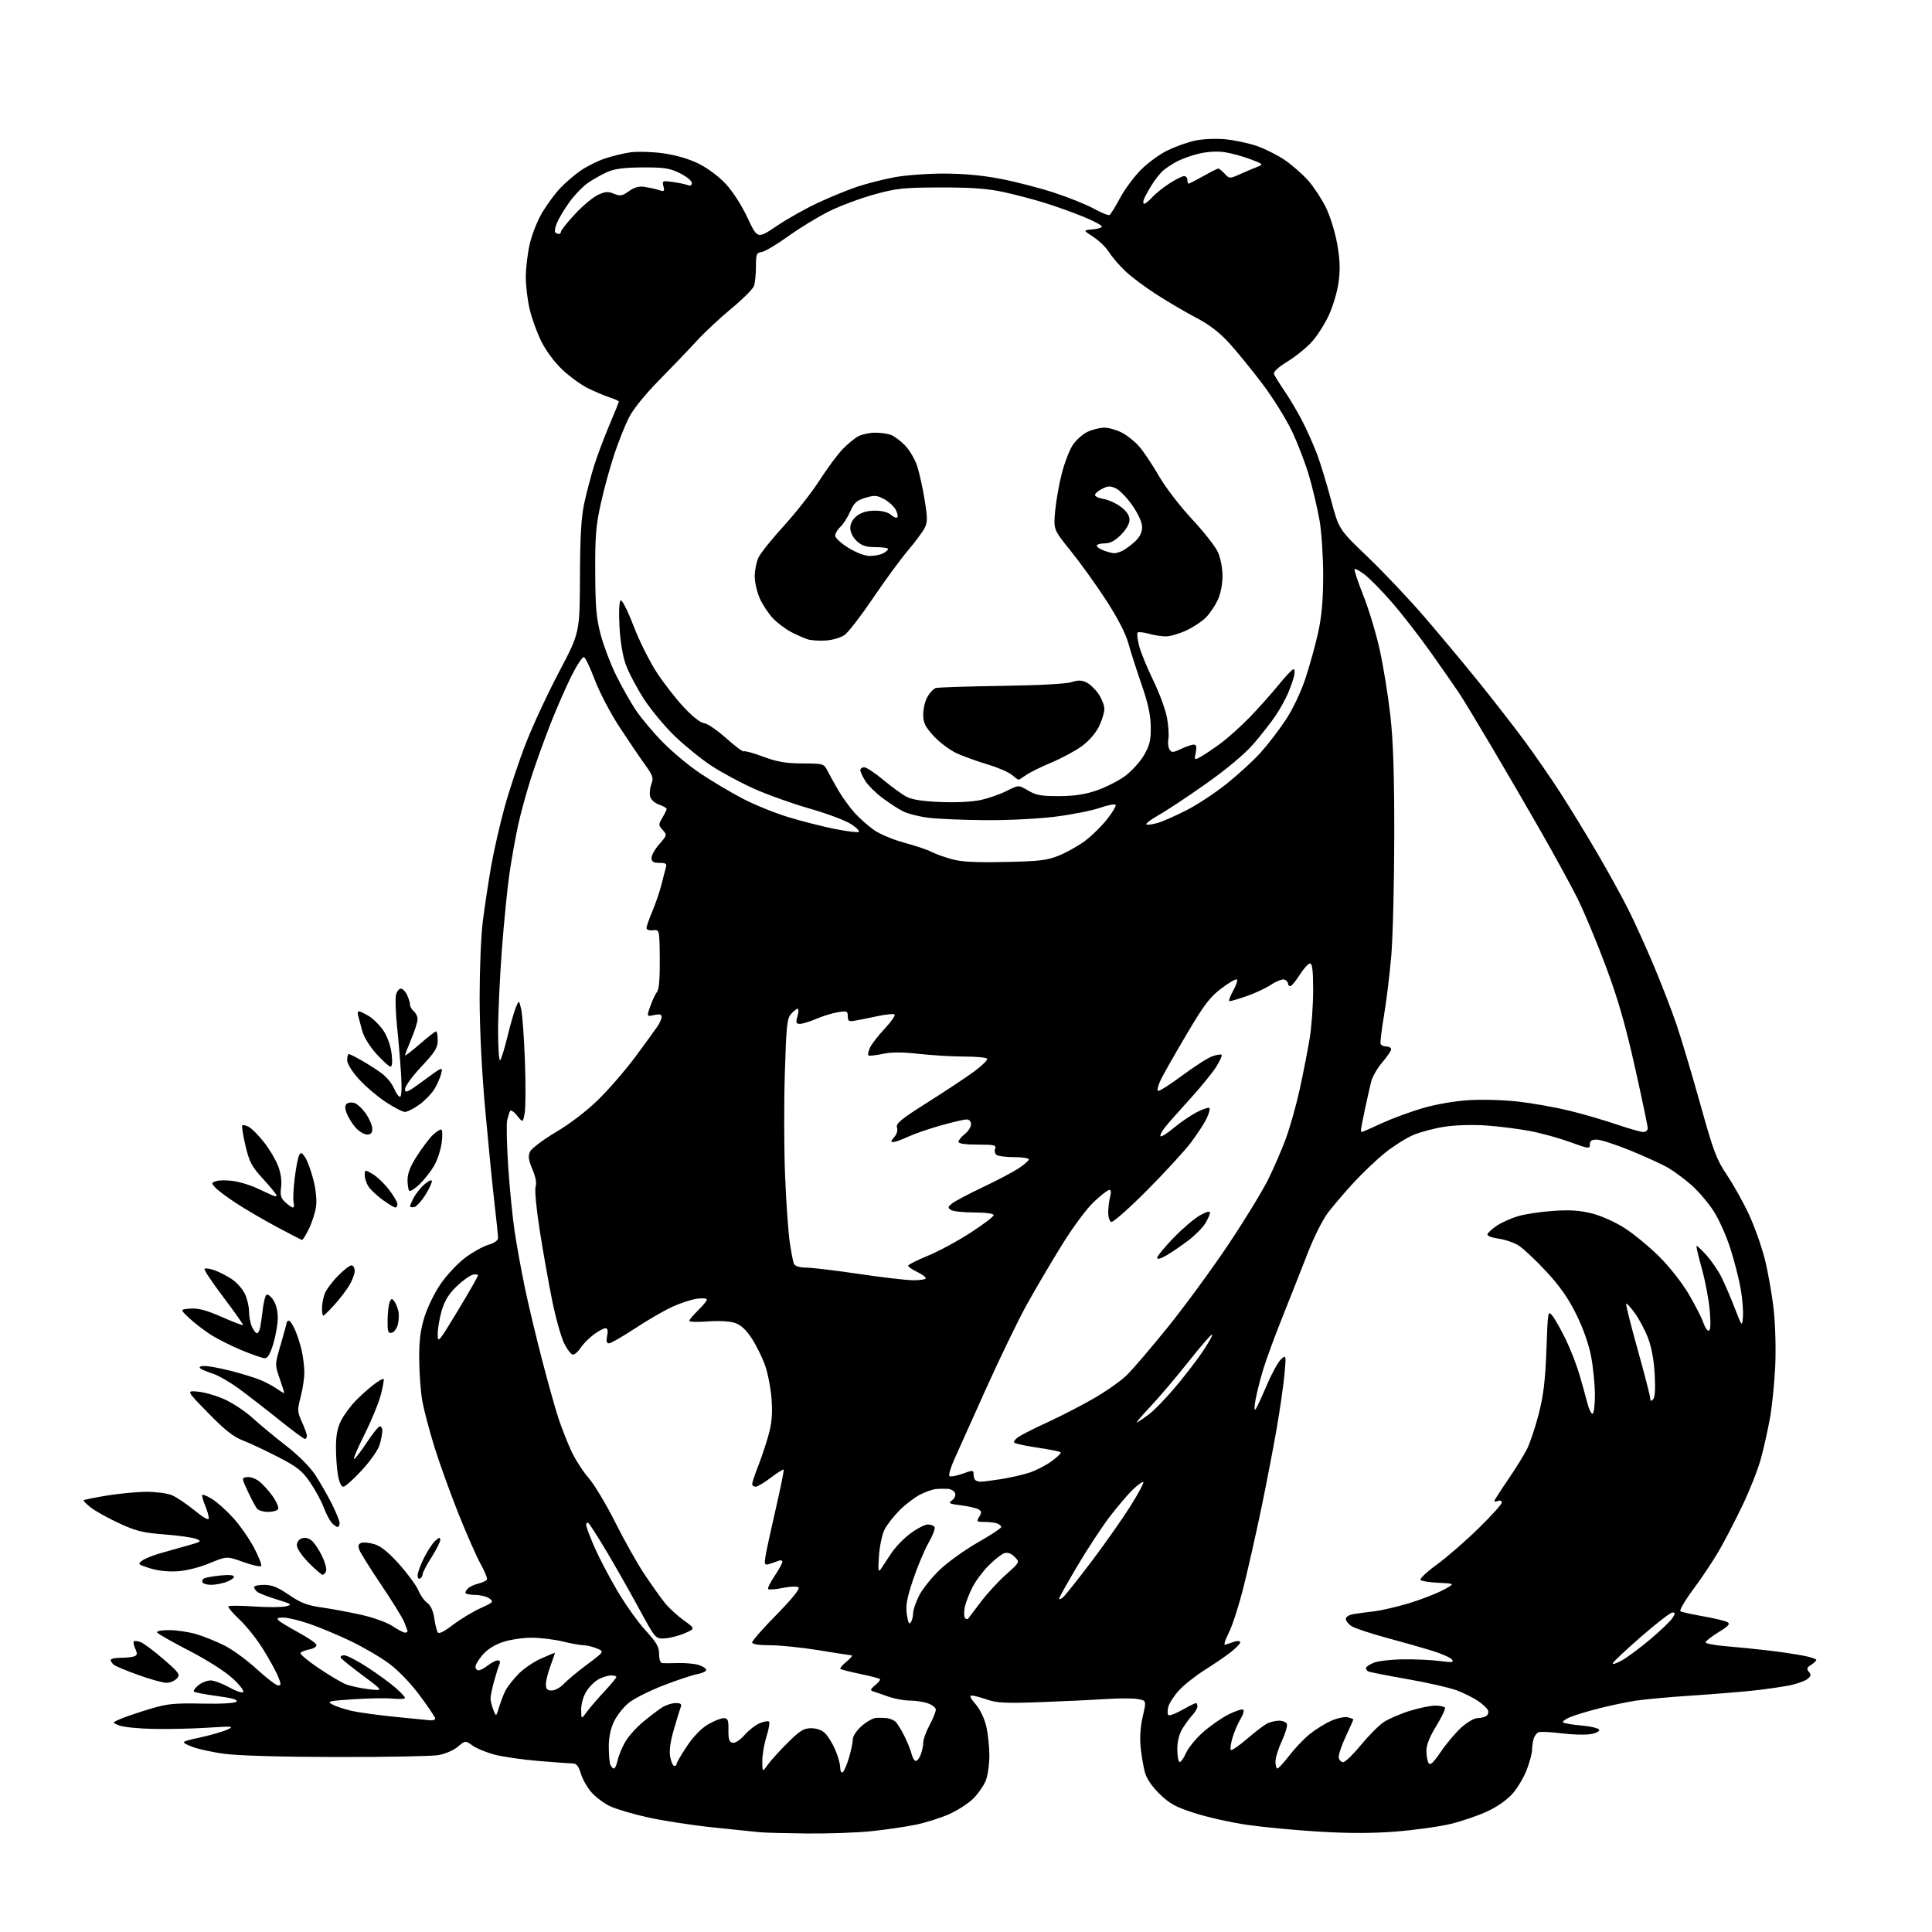 <?xml version="1.0" encoding="UTF-8" standalone="no"?>
<svg 
  version="1.1" 
  xmlns="http://www.w3.org/2000/svg" 
  xmlns:xlink="http://www.w3.org/1999/xlink" 
  xmlns:svg="http://www.w3.org/2000/svg"
  xmlns:rdf="http://www.w3.org/1999/02/22-rdf-syntax-ns#"
  xmlns:cc="http://creativecommons.org/ns#"
  xmlns:dc="http://purl.org/dc/elements/1.1/"
  viewBox="0 0 768 768"
  width="768"
  height="768"
>
<style>svg {background-color: white; }</style>"
<path stroke="none" fill="black" fill-rule="evenodd" d="M320.64,728.84C312.31,728.75 303.93,728.53 302.00,728.34C300.07,728.15 291.75,727.29 283.50,726.43C275.25,725.57 263.60,723.79 257.62,722.46C251.63,721.13 244.79,719.11 242.41,717.96C240.03,716.81 236.74,714.33 235.09,712.45C233.44,710.57 231.55,707.23 230.89,705.02C229.98,702.00 229.16,701.00 227.59,700.98C226.44,700.98 220.32,700.53 214.00,700.01C207.68,699.48 199.86,698.35 196.63,697.50C193.40,696.65 189.45,695.04 187.86,693.90C184.97,691.84 184.97,691.84 181.98,694.36C180.31,695.77 176.90,697.24 174.25,697.69C171.64,698.14 153.53,698.47 134.00,698.44C112.36,698.41 94.92,697.92 89.32,697.18C84.27,696.52 78.24,695.17 75.93,694.19C71.72,692.40 71.72,692.40 79.61,690.66C83.95,689.70 88.85,688.27 90.50,687.49C93.21,686.21 92.43,686.14 82.50,686.79C76.45,687.18 66.72,687.40 60.87,687.27C55.02,687.15 48.95,686.53 47.37,685.90C44.50,684.75 44.50,684.75 48.00,683.26C49.92,682.44 55.10,680.68 59.50,679.36C66.44,677.26 69.18,676.98 80.22,677.21C88.12,677.37 93.33,677.07 93.98,676.42C94.72,675.68 92.42,675.02 86.38,674.21C81.61,673.57 77.44,672.78 77.11,672.44C76.77,672.10 77.56,670.97 78.86,669.91C80.16,668.86 82.34,668.00 83.71,668.00C85.08,668.00 88.38,669.22 91.05,670.72C93.71,672.22 96.25,673.08 96.69,672.63C97.14,672.18 95.22,669.71 92.44,667.15C89.51,664.45 82.27,659.84 75.23,656.20C68.54,652.74 62.80,649.48 62.47,648.96C62.12,648.39 64.09,648.00 67.26,648.00C70.22,648.00 75.08,648.73 78.07,649.61C81.06,650.50 86.10,652.54 89.28,654.14C92.45,655.74 98.23,659.97 102.10,663.53C105.98,667.09 109.80,670.00 110.59,670.00C111.81,670.00 111.80,669.45 110.46,666.25C109.60,664.19 106.91,659.31 104.48,655.42C102.05,651.52 97.85,646.26 95.14,643.73C92.43,641.19 90.48,638.85 90.81,638.53C91.13,638.20 95.76,638.24 101.09,638.60C106.42,638.97 112.07,638.94 113.64,638.54C116.30,637.85 116.03,637.66 110.00,635.80C106.42,634.70 102.94,633.34 102.25,632.78C101.56,632.21 101.00,631.36 101.00,630.88C101.00,630.39 102.81,630.00 105.01,630.00C108.04,630.00 110.44,630.97 114.86,633.98C119.53,637.17 122.11,638.16 127.83,638.98C131.76,639.53 138.83,640.85 143.54,641.90C148.39,642.98 153.82,644.94 156.03,646.40C158.19,647.83 160.42,649.00 160.98,649.00C161.54,649.00 162.00,648.76 162.00,648.47C162.00,648.18 161.39,646.49 160.65,644.72C159.91,642.95 155.81,636.33 151.54,630.00C147.27,623.67 143.39,617.47 142.90,616.21C142.24,614.49 142.41,613.78 143.59,613.33C144.45,613.00 146.81,613.23 148.85,613.84C151.41,614.60 154.42,617.05 158.69,621.81C162.07,625.59 165.50,630.27 166.31,632.21C167.12,634.15 168.72,636.39 169.85,637.18C171.15,638.10 172.17,640.27 172.59,643.07C172.96,645.50 173.57,648.07 173.93,648.77C174.41,649.67 176.16,648.84 180.05,645.90C183.05,643.63 187.97,640.65 190.99,639.29C196.12,636.98 196.35,636.73 194.54,635.41C193.48,634.63 190.90,634.00 188.81,634.00C186.71,634.00 185.00,633.61 185.00,633.12C185.00,632.64 185.57,631.78 186.26,631.20C186.95,630.63 188.75,629.85 190.27,629.47C191.78,629.09 193.25,628.40 193.54,627.93C193.83,627.47 192.73,624.70 191.10,621.79C189.47,618.88 185.45,609.75 182.16,601.50C178.88,593.25 174.59,581.33 172.63,575.00C170.68,568.67 168.54,560.58 167.89,557.00C167.24,553.42 166.68,546.00 166.64,540.50C166.58,532.90 167.09,528.82 168.74,523.49C169.94,519.60 172.85,513.69 175.28,510.21C177.68,506.75 182.01,502.15 184.90,499.98C187.79,497.81 191.92,495.50 194.08,494.86C196.51,494.13 198.00,493.08 197.99,492.09C197.99,491.22 197.33,484.88 196.53,478.00C195.73,471.12 194.09,454.48 192.87,441.00C191.50,425.71 190.67,408.98 190.66,396.50C190.66,385.50 191.21,372.00 191.89,366.50C192.58,361.00 194.03,351.32 195.12,345.00C196.20,338.68 198.69,327.74 200.63,320.70C202.58,313.66 206.41,302.18 209.15,295.20C211.88,288.21 217.79,275.52 222.29,267.00C230.45,251.50 230.45,251.50 230.54,229.50C230.60,213.16 231.05,205.57 232.26,200.00C233.16,195.88 234.86,189.35 236.05,185.50C237.23,181.65 239.96,174.36 242.10,169.30C244.25,164.24 246.00,159.89 246.00,159.63C246.00,159.37 244.31,158.61 242.25,157.94C240.19,157.27 236.29,155.62 233.58,154.26C230.88,152.91 226.32,149.58 223.46,146.87C220.39,143.97 216.98,139.36 215.16,135.67C213.46,132.22 211.38,126.49 210.55,122.95C209.71,119.40 209.02,113.66 209.01,110.20C209.01,106.73 209.70,100.81 210.56,97.04C211.42,93.27 213.69,87.56 215.62,84.34C217.55,81.13 220.78,76.77 222.81,74.66C224.84,72.54 228.42,69.48 230.77,67.85C233.11,66.22 237.41,64.06 240.32,63.06C243.23,62.06 247.88,60.93 250.66,60.55C253.44,60.17 259.26,60.34 263.60,60.93C268.53,61.61 273.80,63.14 277.61,65.00C281.16,66.74 285.69,70.09 288.44,73.04C291.25,76.04 294.80,81.56 297.14,86.55C301.09,95.00 301.09,95.00 308.73,89.85C312.93,87.01 320.44,82.80 325.43,80.48C330.42,78.17 337.43,75.31 341.01,74.14C344.60,72.96 351.05,71.32 355.35,70.50C359.66,69.67 368.51,69.00 375.04,69.00C382.92,69.00 390.52,69.70 397.70,71.08C403.64,72.22 413.23,74.70 419.00,76.58C424.77,78.46 431.92,81.35 434.88,82.98C437.83,84.62 440.63,85.73 441.09,85.45C441.54,85.16 443.40,82.15 445.21,78.76C447.02,75.36 450.75,70.31 453.50,67.53C456.25,64.75 461.05,61.25 464.18,59.75C467.30,58.24 472.22,56.50 475.12,55.88C478.09,55.24 483.29,55.02 487.01,55.36C490.65,55.70 496.30,56.89 499.56,58.01C502.83,59.13 507.89,61.68 510.81,63.68C513.72,65.68 517.89,69.35 520.07,71.82C522.25,74.29 525.40,79.09 527.07,82.48C528.77,85.94 530.74,92.34 531.57,97.06C532.67,103.35 532.80,107.19 532.10,112.27C531.58,116.01 529.82,121.93 528.19,125.41C526.56,128.90 523.54,133.61 521.47,135.90C519.41,138.18 515.07,141.69 511.82,143.69C508.09,146.00 506.11,147.83 506.43,148.69C506.72,149.43 508.70,152.62 510.84,155.77C512.98,158.92 516.20,164.42 518.00,167.99C519.80,171.55 522.32,177.27 523.61,180.69C524.90,184.11 527.36,192.21 529.09,198.68C532.23,210.45 532.23,210.45 543.65,221.36C549.93,227.36 560.15,238.17 566.36,245.38C572.58,252.60 582.37,264.35 588.14,271.50C593.90,278.65 601.94,289.00 606.01,294.50C610.07,300.00 616.45,309.23 620.17,315.00C623.90,320.77 630.51,331.57 634.86,339.00C639.20,346.43 644.80,356.58 647.29,361.56C649.79,366.54 654.33,376.56 657.38,383.81C660.44,391.06 664.51,401.61 666.43,407.25C668.35,412.89 672.59,427.08 675.86,438.79C681.12,457.70 682.31,460.86 686.46,467.05C689.03,470.88 692.94,477.86 695.14,482.55C697.34,487.25 700.21,495.31 701.52,500.48C702.83,505.64 704.43,514.74 705.08,520.68C705.75,526.89 706.00,536.62 705.66,543.50C705.34,550.10 704.39,559.28 703.56,563.89C702.72,568.51 701.11,575.71 699.97,579.89C698.83,584.08 695.51,592.50 692.58,598.60C689.65,604.71 685.41,612.87 683.16,616.73C680.91,620.59 676.36,627.38 673.06,631.83C669.76,636.28 667.49,640.18 668.01,640.50C668.52,640.82 672.56,641.72 676.98,642.50C681.40,643.27 685.73,644.31 686.61,644.80C687.91,645.53 687.24,646.30 683.11,648.84C680.30,650.57 678.00,652.38 678.00,652.86C678.00,653.35 681.71,654.04 686.25,654.41C690.79,654.78 698.33,655.54 703.00,656.10C707.67,656.65 713.86,657.57 716.75,658.13C719.64,658.68 722.00,659.45 722.00,659.83C722.00,660.21 721.07,661.10 719.92,661.82C718.23,662.87 718.08,663.39 719.07,664.59C720.06,665.78 719.93,666.33 718.40,667.49C717.35,668.27 714.25,669.37 711.50,669.94C708.75,670.50 702.45,671.42 697.50,671.97C692.55,672.52 681.30,673.44 672.50,674.02C663.70,674.59 653.58,675.52 650.00,676.08C646.42,676.64 639.92,678.01 635.54,679.13C631.16,680.24 626.02,681.80 624.13,682.59C622.24,683.38 620.99,684.32 621.35,684.68C621.71,685.04 625.01,685.60 628.67,685.92C632.34,686.24 635.51,687.00 635.71,687.62C635.92,688.25 634.38,689.00 632.17,689.36C630.01,689.70 624.83,689.55 620.64,689.02C616.45,688.49 612.39,688.30 611.61,688.60C610.83,688.89 609.93,690.12 609.61,691.32C609.29,692.52 609.02,694.50 609.01,695.71C609.01,696.93 608.10,700.34 606.99,703.29C605.89,706.24 603.40,710.51 601.47,712.77C599.30,715.30 595.43,718.07 591.40,719.97C587.80,721.67 581.18,723.95 576.68,725.03C572.18,726.11 562.42,727.47 555.00,728.06C545.63,728.80 536.30,728.82 524.50,728.11C515.15,727.56 502.32,726.35 496.00,725.44C489.68,724.53 480.30,722.45 475.17,720.82C467.35,718.33 465.07,717.10 461.02,713.18C457.90,710.15 455.81,707.09 455.11,704.50C454.51,702.30 453.74,697.80 453.41,694.50C453.03,690.69 453.34,686.23 454.27,682.27C455.72,676.04 455.72,676.04 452.40,675.42C450.57,675.07 445.12,675.05 440.29,675.37C435.45,675.69 423.78,676.25 414.34,676.60C399.92,677.14 396.41,676.99 392.41,675.62C389.79,674.73 387.00,674.00 386.22,674.00C385.29,674.00 385.83,675.18 387.77,677.39C389.50,679.36 391.28,683.00 392.02,686.09C392.72,689.01 393.29,694.34 393.28,697.95C393.27,701.55 392.60,706.09 391.78,708.03C390.96,709.97 388.76,713.09 386.89,714.96C385.03,716.82 380.78,719.58 377.45,721.09C374.13,722.60 368.05,724.52 363.95,725.36C359.85,726.21 351.84,727.37 346.14,727.95C340.45,728.53 328.97,728.93 320.64,728.84zM334.97,704.52C335.51,704.18 336.63,701.60 337.47,698.78C338.31,695.95 339.00,692.64 339.00,691.42C339.00,690.14 340.49,687.90 342.53,686.10C344.48,684.40 347.07,682.95 348.28,682.88C349.50,682.82 351.40,682.87 352.50,682.98C353.60,683.10 355.10,683.69 355.83,684.28C356.56,684.88 358.18,687.43 359.43,689.94C360.69,692.45 362.01,695.74 362.38,697.25C362.74,698.76 363.49,700.00 364.04,700.00C364.60,700.00 365.49,698.85 366.02,697.43C366.56,696.02 367.00,693.88 367.00,692.68C367.00,691.47 368.12,688.37 369.50,685.79C370.88,683.20 372.00,680.44 372.00,679.64C372.00,678.85 370.58,677.70 368.85,677.10C367.12,676.49 363.87,676.00 361.63,676.00C359.40,676.00 355.53,675.28 353.03,674.39C350.54,673.50 347.82,672.57 347.00,672.32C345.82,671.95 346.01,671.44 347.89,669.90C349.21,668.83 350.06,667.73 349.78,667.45C349.51,667.18 345.97,666.26 341.92,665.42C337.86,664.57 334.33,663.66 334.06,663.39C333.80,663.13 334.91,661.82 336.54,660.49C338.17,659.16 339.05,658.05 338.50,658.02C337.95,657.99 332.10,657.08 325.50,656.00C318.90,654.92 310.24,654.03 306.25,654.02C301.50,654.01 299.00,653.61 299.00,652.86C299.00,652.23 303.36,647.28 308.69,641.85C314.67,635.77 318.03,631.64 317.44,631.07C316.87,630.52 314.41,630.58 311.22,631.22C308.32,631.80 305.68,632.01 305.36,631.70C305.04,631.38 306.18,629.04 307.89,626.51C309.60,623.97 311.00,621.42 311.00,620.84C311.00,620.23 310.27,620.09 309.25,620.51C308.29,620.90 306.66,621.47 305.62,621.76C303.99,622.23 303.81,621.86 304.25,618.90C304.52,617.03 306.36,608.54 308.32,600.03C310.29,591.52 311.72,584.39 311.52,584.18C311.31,583.97 309.02,585.42 306.42,587.40C303.83,589.38 301.10,591.00 300.36,591.00C299.61,591.00 299.00,590.51 299.00,589.92C299.00,589.33 300.09,586.06 301.42,582.67C302.75,579.28 304.62,573.67 305.56,570.22C306.82,565.61 307.13,561.88 306.71,556.22C306.40,551.97 305.25,545.93 304.14,542.80C303.04,539.66 300.65,534.82 298.84,532.05C296.53,528.52 294.50,526.66 292.10,525.87C290.07,525.20 285.68,524.96 281.34,525.29C277.30,525.60 274.00,525.49 274.00,525.06C274.00,524.63 275.57,522.76 277.49,520.89C279.41,519.03 280.98,517.10 280.99,516.62C281.00,516.13 279.23,515.97 277.07,516.26C274.90,516.55 270.52,517.98 267.32,519.44C264.12,520.90 257.43,524.77 252.45,528.05C247.47,531.32 242.80,534.00 242.08,534.00C241.14,534.00 240.92,533.13 241.35,531.00C241.77,528.92 241.56,528.00 240.67,528.00C239.96,528.00 237.88,529.12 236.03,530.48C234.18,531.84 231.85,534.21 230.85,535.73C229.85,537.25 228.46,538.50 227.77,538.50C227.07,538.50 225.50,536.48 224.27,534.00C223.04,531.52 220.89,523.88 219.50,517.00C218.10,510.12 215.87,497.59 214.55,489.13C213.18,480.36 212.48,472.88 212.91,471.70C213.40,470.38 212.95,467.93 211.66,464.86C210.08,461.13 209.87,459.59 210.70,457.79C211.28,456.53 215.93,453.03 221.04,450.00C226.70,446.64 233.30,441.58 237.96,437.00C242.16,432.88 248.76,425.23 252.64,420.00C256.51,414.77 260.42,409.39 261.34,408.03C262.25,406.67 263.00,404.94 263.00,404.20C263.00,403.21 262.18,403.02 260.02,403.50C257.04,404.15 257.04,404.15 258.53,399.91C259.35,397.58 260.56,395.04 261.20,394.26C261.97,393.33 262.34,388.80 262.27,381.17C262.16,369.50 262.16,369.50 259.58,369.79C258.12,369.95 257.00,369.57 257.00,368.91C257.00,368.27 258.06,365.22 259.37,362.13C260.67,359.03 262.29,354.25 262.98,351.50C263.66,348.75 264.45,345.71 264.73,344.75C265.13,343.35 264.61,343.00 262.12,343.00C259.69,343.00 259.00,342.57 259.00,341.03C259.00,339.95 260.41,337.47 262.13,335.51C265.18,332.03 265.21,331.89 263.44,329.93C261.71,328.03 261.71,327.76 263.31,325.06C264.24,323.48 265.00,321.90 265.00,321.54C265.00,321.19 263.65,320.42 261.99,319.85C260.25,319.24 258.76,317.88 258.44,316.61C258.14,315.41 258.36,313.18 258.94,311.66C259.87,309.22 259.55,308.30 256.22,303.70C254.15,300.84 249.59,294.10 246.08,288.73C242.58,283.36 238.24,275.04 236.44,270.26C234.64,265.47 232.70,261.40 232.13,261.21C231.56,261.02 229.33,264.38 227.17,268.68C225.01,272.98 221.22,281.68 218.73,288.00C216.25,294.32 212.78,304.00 211.02,309.50C209.26,315.00 206.99,323.32 205.96,328.00C204.94,332.68 203.40,341.23 202.55,347.00C201.70,352.77 200.33,366.50 199.50,377.50C198.68,388.50 198.00,403.10 198.00,409.95C198.00,416.80 198.38,421.97 198.84,421.45C199.30,420.93 200.60,416.68 201.74,412.00C202.87,407.32 204.36,402.15 205.04,400.50C206.29,397.50 206.29,397.50 207.15,401.00C207.63,402.93 208.31,412.18 208.66,421.57C209.01,430.96 208.97,440.37 208.57,442.49C207.85,446.34 207.85,446.34 205.58,443.50C204.34,441.94 203.09,441.08 202.80,441.58C202.51,442.09 201.98,443.74 201.62,445.25C201.26,446.76 201.44,455.08 202.02,463.73C202.59,472.39 203.75,483.98 204.57,489.48C205.40,494.99 207.19,504.90 208.56,511.50C209.92,518.10 213.07,531.30 215.55,540.84C218.03,550.37 221.01,560.95 222.17,564.34C223.32,567.73 225.48,573.20 226.96,576.50C228.45,579.80 231.56,584.69 233.88,587.37C236.21,590.06 241.06,598.14 244.67,605.34C248.28,612.54 253.51,621.82 256.29,625.97C259.08,630.11 262.66,635.14 264.25,637.13C265.84,639.13 269.23,642.26 271.77,644.09C276.40,647.41 276.40,647.41 272.23,649.23C269.93,650.23 266.37,651.15 264.31,651.28C260.57,651.50 260.57,651.50 254.03,639.46C250.44,632.84 244.62,622.59 241.11,616.69C237.59,610.78 234.33,605.70 233.86,605.41C233.39,605.12 233.01,605.47 233.01,606.19C233.02,606.91 234.50,610.88 236.30,615.00C238.11,619.12 242.20,626.94 245.40,632.37C248.59,637.80 253.64,644.89 256.61,648.11C260.99,652.89 262.00,654.64 262.00,657.49C262.00,659.57 262.51,661.05 263.25,661.12C263.94,661.19 266.75,661.18 269.50,661.09C272.25,661.01 275.82,661.32 277.43,661.77C279.05,662.23 280.53,663.09 280.73,663.69C280.93,664.28 279.38,665.08 277.29,665.46C275.21,665.85 269.00,667.92 263.50,670.06C258.00,672.20 251.85,675.32 249.84,676.98C247.83,678.64 245.24,681.94 244.09,684.31C242.73,687.12 242.00,690.60 242.00,694.23C242.00,697.32 242.27,700.55 242.61,701.42C242.94,702.29 243.58,703.00 244.03,703.00C244.47,703.00 245.15,701.54 245.52,699.75C245.89,697.96 247.23,694.70 248.50,692.49C249.77,690.28 252.99,686.67 255.65,684.46C258.32,682.25 261.72,679.67 263.21,678.72C264.71,677.77 267.12,677.00 268.57,677.00C270.56,677.00 271.07,677.39 270.61,678.57C270.28,679.43 269.05,683.44 267.88,687.48C266.43,692.46 265.96,695.98 266.42,698.41C266.79,700.38 267.52,702.00 268.05,702.00C268.57,702.00 269.00,701.60 269.00,701.11C269.00,700.63 270.84,697.47 273.09,694.10C275.62,690.31 278.80,687.03 281.43,685.49C283.76,684.12 286.56,683.00 287.65,683.00C289.35,683.00 289.62,683.67 289.56,687.72C289.51,691.42 289.87,692.52 291.22,692.79C292.23,692.99 294.20,691.70 295.97,689.69C297.63,687.80 300.36,685.68 302.03,684.99C303.70,684.30 305.36,684.02 305.71,684.38C306.07,684.73 305.60,687.42 304.68,690.35C303.76,693.28 303.01,697.66 303.03,700.09C303.06,704.50 303.06,704.50 305.21,701.50C306.38,699.85 309.95,695.91 313.14,692.75C317.99,687.93 319.50,687.00 322.46,687.00C324.70,687.00 326.76,687.76 328.06,689.06C329.20,690.20 331.00,693.16 332.06,695.65C333.13,698.13 334.00,701.28 334.00,702.64C334.00,704.00 334.44,704.85 334.97,704.52zM507.79,703.00C508.23,703.00 510.32,700.72 512.45,697.94C514.57,695.16 518.18,691.35 520.48,689.46C522.78,687.58 526.67,685.15 529.13,684.06C531.61,682.96 534.58,682.34 535.80,682.66C537.01,682.97 538.00,683.36 538.00,683.50C538.00,683.65 536.61,686.74 534.92,690.36C533.23,693.98 532.00,697.74 532.18,698.72C532.37,699.70 533.17,700.50 533.95,700.50C534.73,700.50 537.88,697.45 540.94,693.73C544.00,690.00 548.09,685.88 550.04,684.58C551.99,683.27 556.65,681.26 560.40,680.10C564.15,678.95 568.71,678.00 570.55,678.00C572.38,678.00 574.11,678.37 574.39,678.83C574.67,679.28 573.13,682.54 570.95,686.08C568.31,690.38 567.01,693.66 567.02,696.00C567.02,697.92 567.42,700.12 567.90,700.87C568.54,701.88 569.80,700.71 572.77,696.33C574.98,693.08 578.63,688.76 580.89,686.71C583.16,684.67 586.02,682.99 587.25,682.98C588.49,682.98 590.08,682.60 590.78,682.15C591.49,681.71 591.82,680.70 591.52,679.92C591.22,679.14 589.45,677.46 587.59,676.19C585.73,674.93 581.93,673.02 579.13,671.96C576.34,670.90 567.43,668.87 559.33,667.45C551.24,666.04 544.25,664.66 543.81,664.38C543.36,664.11 543.00,663.51 543.00,663.06C543.00,662.61 544.37,661.67 546.05,660.98C547.73,660.28 553.02,659.66 557.80,659.61C562.59,659.55 569.15,659.85 572.39,660.28C577.40,660.94 578.11,660.84 577.12,659.64C576.48,658.87 572.92,657.31 569.22,656.17C565.53,655.04 557.33,652.71 551.00,651.00C544.67,649.29 538.49,647.23 537.25,646.42C536.01,645.61 535.00,644.31 535.00,643.52C535.00,642.68 536.33,641.89 538.25,641.59C540.04,641.31 543.75,640.82 546.50,640.49C549.25,640.15 555.32,638.74 559.99,637.34C564.66,635.93 570.74,633.60 573.49,632.14C578.50,629.50 578.50,629.50 572.00,629.20C568.42,629.03 565.13,628.53 564.68,628.08C564.23,627.63 567.11,624.90 571.08,622.01C575.04,619.13 582.50,612.66 587.65,607.63C592.79,602.61 597.00,597.95 597.00,597.28C597.00,596.61 596.33,596.32 595.50,596.64C594.67,596.95 594.00,596.98 594.00,596.69C594.00,596.40 596.42,592.64 599.37,588.33C602.33,584.02 605.74,578.52 606.97,576.10C608.19,573.69 610.30,567.39 611.66,562.10C613.56,554.73 614.27,548.81 614.72,536.63C615.30,520.90 615.32,520.78 617.17,523.13C618.20,524.43 620.57,528.65 622.44,532.50C624.31,536.35 626.76,542.65 627.88,546.50C629.00,550.35 630.40,555.41 631.00,557.75C631.59,560.09 632.51,562.00 633.04,562.00C633.57,562.00 634.00,558.66 634.00,554.59C634.00,550.51 633.33,543.65 632.52,539.34C631.59,534.41 629.39,528.16 626.60,522.50C623.38,515.97 620.07,511.26 614.55,505.32C610.37,500.81 605.44,496.20 603.60,495.06C601.76,493.93 598.16,492.71 595.59,492.36C592.85,491.98 591.08,491.26 591.29,490.61C591.49,490.00 593.15,488.48 594.99,487.24C596.82,486.00 600.61,484.30 603.41,483.46C606.21,482.62 612.55,481.67 617.50,481.34C624.24,480.89 628.13,481.16 632.99,482.41C636.69,483.36 642.30,485.90 645.99,488.29C649.57,490.60 655.71,495.68 659.62,499.57C663.73,503.65 668.70,509.99 671.37,514.55C673.91,518.89 676.48,523.92 677.07,525.72C677.67,527.52 678.64,529.00 679.23,529.00C679.95,529.00 680.09,526.48 679.68,521.25C679.33,516.99 677.93,509.47 676.57,504.55C675.20,499.62 674.22,495.45 674.40,495.27C674.57,495.09 676.34,496.74 678.32,498.94C680.31,501.13 683.00,505.08 684.32,507.71C685.63,510.35 688.01,515.88 689.60,520.00C692.50,527.50 692.50,527.50 692.85,523.50C693.03,521.30 692.65,516.35 691.98,512.50C691.32,508.65 689.48,501.41 687.89,496.41C686.31,491.42 683.29,484.66 681.18,481.41C679.08,478.15 675.14,473.53 672.43,471.14C669.72,468.75 665.58,465.67 663.23,464.29C660.88,462.91 654.13,459.81 648.23,457.40C642.33,454.99 636.26,453.01 634.75,453.01C632.70,453.00 632.00,453.49 632.00,454.93C632.00,456.76 631.58,456.71 624.16,454.00C619.85,452.43 612.64,450.44 608.15,449.59C603.66,448.74 595.83,447.75 590.74,447.40C585.28,447.02 578.48,447.22 574.12,447.91C570.05,448.54 564.46,450.04 561.68,451.23C558.90,452.43 553.91,455.59 550.59,458.25C547.28,460.91 541.62,466.28 538.03,470.19C534.44,474.09 529.85,479.47 527.83,482.14C525.81,484.81 522.28,491.84 519.98,497.75C517.69,503.66 513.20,515.02 510.01,523.00C506.81,530.98 503.25,540.65 502.10,544.50C500.94,548.35 499.60,553.68 499.11,556.34C498.62,559.00 498.58,560.80 499.01,560.34C499.44,559.88 501.45,555.60 503.48,550.83C505.51,546.06 508.10,541.33 509.23,540.33C511.29,538.50 511.29,538.50 510.60,546.28C510.22,550.55 508.79,560.45 507.43,568.28C506.06,576.10 503.35,590.15 501.41,599.50C499.47,608.85 496.36,622.65 494.50,630.16C492.64,637.68 489.93,646.18 488.47,649.05C486.82,652.31 486.33,654.09 487.16,653.78C487.90,653.50 489.51,652.96 490.75,652.57C492.04,652.17 493.00,652.29 493.00,652.85C493.00,653.39 491.31,655.15 489.25,656.77C487.19,658.39 482.50,661.59 478.83,663.89C475.17,666.19 470.56,669.85 468.61,672.01C466.65,674.18 464.76,677.11 464.41,678.52C464.05,679.94 464.06,681.40 464.44,681.77C464.81,682.14 467.29,681.22 469.95,679.72C472.62,678.22 475.07,677.00 475.40,677.00C475.73,677.00 476.00,677.59 476.00,678.31C476.00,679.03 475.11,680.57 474.03,681.74C472.95,682.90 471.15,685.35 470.03,687.18C468.76,689.26 468.01,692.24 468.00,695.19C468.00,697.77 468.37,700.11 468.83,700.39C469.28,700.68 470.44,699.14 471.39,696.98C472.34,694.81 475.46,691.00 478.31,688.50C481.17,685.99 485.70,682.85 488.39,681.50C491.08,680.16 493.68,679.30 494.17,679.61C494.66,679.91 494.19,681.59 493.13,683.33C492.06,685.07 490.63,688.42 489.94,690.76C489.25,693.10 488.95,695.29 489.29,695.62C489.62,695.96 492.51,693.98 495.70,691.24C498.89,688.50 502.48,685.75 503.68,685.13C504.89,684.51 507.04,684.00 508.47,684.00C509.89,684.00 511.29,684.59 511.57,685.32C511.85,686.05 510.94,689.08 509.55,692.07C508.16,695.06 507.02,698.74 507.01,700.25C507.00,701.76 507.36,703.00 507.79,703.00zM171.25,683.87C172.21,683.94 173.00,683.60 173.00,683.12C173.00,682.63 170.27,678.56 166.93,674.06C163.31,669.19 158.36,664.03 154.68,661.30C151.28,658.77 144.35,654.73 139.28,652.30C134.21,649.88 126.82,646.80 122.86,645.45C118.89,644.10 114.29,643.00 112.62,643.00C110.37,643.00 109.89,643.29 110.74,644.14C111.36,644.76 114.91,646.92 118.62,648.92C122.32,650.93 125.54,653.12 125.76,653.79C126.00,654.51 124.88,655.27 123.07,655.64C121.36,655.98 119.73,656.63 119.45,657.08C119.17,657.53 122.37,660.21 126.55,663.03C130.74,665.86 135.59,668.75 137.33,669.46C139.07,670.18 143.20,671.08 146.50,671.48C152.50,672.20 152.50,672.20 144.32,666.12C139.83,662.78 135.86,659.58 135.51,659.02C135.17,658.46 135.75,658.00 136.81,658.00C137.87,658.00 142.07,660.17 146.15,662.83C150.22,665.49 155.23,669.14 157.27,670.94C159.32,672.74 161.00,674.54 161.00,674.96C161.00,675.37 158.77,675.49 156.05,675.23C153.32,674.97 146.25,675.08 140.33,675.49C130.45,676.16 129.78,676.33 132.17,677.58C133.59,678.33 136.95,679.45 139.63,680.07C142.31,680.69 150.12,681.77 157.00,682.47C163.88,683.17 170.29,683.80 171.25,683.87zM233.26,680.50C234.47,678.85 237.60,675.21 240.23,672.40C242.85,669.60 245.00,667.01 245.00,666.65C245.00,666.29 244.08,666.00 242.95,666.00C241.82,666.00 239.62,666.66 238.05,667.48C236.48,668.29 234.25,670.48 233.10,672.34C231.88,674.31 231.01,677.37 231.03,679.62C231.06,683.50 231.06,683.50 233.26,680.50zM198.43,678.50C199.10,676.30 200.23,673.38 200.94,672.00C201.65,670.62 203.87,667.77 205.87,665.65C207.87,663.54 211.92,660.73 214.87,659.40C217.83,658.08 220.37,657.00 220.53,657.00C220.68,657.00 219.95,659.25 218.90,662.01C217.86,664.77 217.00,668.14 217.00,669.51C217.00,671.45 217.51,672.00 219.33,672.00C220.60,672.00 222.74,670.83 224.08,669.40C225.41,667.97 229.59,664.49 233.37,661.67C240.24,656.54 240.24,656.54 237.37,655.32C235.79,654.64 233.38,654.05 232.00,654.01C230.62,653.97 226.80,653.28 223.50,652.48C220.20,651.68 214.74,651.02 211.36,651.02C207.99,651.01 202.91,651.75 200.07,652.67C196.83,653.71 193.82,655.58 191.96,657.70C190.33,659.55 189.00,661.73 189.00,662.53C189.00,663.34 189.56,663.99 190.25,663.98C190.94,663.97 192.62,663.08 194.00,662.00C195.38,660.92 197.11,660.03 197.86,660.02C198.77,660.01 198.97,660.57 198.47,661.75C198.06,662.71 197.11,665.74 196.36,668.47C195.61,671.20 195.00,674.21 195.00,675.15C195.00,676.10 195.50,678.14 196.11,679.68C197.21,682.50 197.21,682.50 198.43,678.50zM66.10,668.94C64.67,668.91 59.67,667.52 55.00,665.84C50.33,664.17 45.94,662.34 45.25,661.78C44.56,661.21 44.00,660.36 44.00,659.88C44.00,659.39 45.76,659.00 47.92,659.00C50.07,659.00 52.52,658.74 53.36,658.42C54.59,657.95 54.67,657.36 53.78,655.41C53.17,654.08 52.91,652.76 53.19,652.47C53.48,652.19 54.70,652.32 55.90,652.77C57.11,653.22 61.19,656.26 64.97,659.54C71.35,665.08 71.73,665.62 70.27,667.25C69.40,668.21 67.52,668.97 66.10,668.94zM644.75,660.02C646.95,658.78 652.03,655.01 656.03,651.63C660.03,648.26 663.97,644.49 664.78,643.25C666.04,641.31 666.04,641.00 664.81,641.00C664.02,641.00 658.46,645.29 652.44,650.53C646.42,655.77 641.33,660.55 641.12,661.16C640.91,661.77 642.55,661.26 644.75,660.02zM362.07,644.92C362.57,644.14 362.98,642.47 362.98,641.22C362.99,639.96 364.08,636.81 365.39,634.22C366.71,631.62 370.42,627.00 373.64,623.95C376.86,620.89 383.66,616.02 388.75,613.12C393.84,610.22 398.00,607.48 398.00,607.03C398.00,606.58 397.29,605.94 396.42,605.61C395.55,605.27 393.29,605.00 391.41,605.00C388.22,605.00 388.07,604.86 389.24,602.97C390.28,601.29 390.24,600.78 389.01,600.01C388.19,599.50 385.07,598.78 382.09,598.40C377.28,597.80 376.86,597.57 378.45,596.41C379.48,595.66 380.00,594.43 379.66,593.55C379.33,592.70 378.04,591.93 376.78,591.84C375.53,591.76 373.41,591.79 372.09,591.91C370.76,592.03 367.90,593.03 365.74,594.13C363.58,595.24 359.90,598.04 357.58,600.37C355.25,602.70 352.56,606.15 351.61,608.05C350.65,609.95 349.66,614.65 349.40,618.50C349.00,624.42 349.12,625.21 350.21,623.64C350.92,622.62 352.77,619.82 354.32,617.42C355.88,615.02 359.31,611.47 361.96,609.53C364.60,607.59 367.69,606.00 368.82,606.00C369.96,606.00 371.16,606.46 371.51,607.01C371.85,607.57 370.78,610.39 369.12,613.28C367.47,616.18 364.70,622.77 362.97,627.93C360.45,635.46 359.96,638.22 360.50,641.83C360.98,645.04 361.43,645.93 362.07,644.92zM384.92,643.34C385.30,642.88 387.58,639.87 389.99,636.66C392.41,633.45 396.87,628.60 399.90,625.90C405.42,620.98 405.42,620.98 403.33,618.88C401.95,617.50 400.56,617.01 399.25,617.42C398.15,617.77 395.36,619.95 393.04,622.28C390.72,624.60 387.79,628.52 386.54,631.00C385.28,633.48 383.93,636.95 383.55,638.73C383.17,640.50 383.16,642.45 383.54,643.06C383.92,643.67 384.54,643.80 384.92,643.34zM422.56,634.95C423.42,634.24 428.56,627.77 433.99,620.58C439.42,613.39 446.37,603.49 449.44,598.59C452.50,593.69 454.78,589.44 454.49,589.16C454.20,588.87 452.35,590.18 450.38,592.07C448.40,593.96 444.22,598.88 441.07,603.00C437.93,607.12 432.13,615.96 428.18,622.64C424.23,629.32 421.00,635.12 421.00,635.52C421.00,635.92 421.70,635.66 422.56,634.95zM83.91,630.00C82.37,630.00 80.86,629.58 80.54,629.07C80.23,628.56 80.44,627.85 81.01,627.49C81.58,627.14 84.51,626.60 87.53,626.29C91.02,625.92 93.00,626.10 93.00,626.76C93.00,627.34 91.58,628.30 89.85,628.90C88.12,629.51 85.45,630.00 83.91,630.00zM167.00,627.50C166.45,627.84 166.00,627.28 166.00,626.26C166.00,625.23 167.14,622.12 168.52,619.33C169.91,616.55 171.93,613.46 173.02,612.48C174.60,611.06 175.00,610.99 175.00,612.14C175.00,612.94 173.44,616.05 171.53,619.05C169.61,622.05 168.04,625.04 168.03,625.69C168.01,626.35 167.55,627.16 167.00,627.50zM128.24,626.00C127.79,626.00 125.30,623.85 122.71,621.22C120.04,618.51 118.00,615.50 118.00,614.28C118.00,612.99 118.82,611.87 120.07,611.48C121.39,611.06 122.84,611.45 124.05,612.54C125.09,613.49 126.91,616.24 128.07,618.65C129.24,621.07 129.94,623.71 129.63,624.52C129.32,625.33 128.69,626.00 128.24,626.00zM70.50,624.61C66.78,624.84 62.61,624.38 59.52,623.39C54.82,621.89 54.65,621.73 56.52,620.36C57.61,619.56 60.86,618.25 63.74,617.44C66.63,616.62 71.57,615.23 74.73,614.34C80.08,612.83 80.30,612.65 77.99,611.73C76.62,611.19 70.95,610.39 65.38,609.96C56.84,609.30 54.04,608.62 47.45,605.57C43.16,603.59 38.12,600.80 36.26,599.38C34.39,597.96 33.06,596.61 33.29,596.37C33.53,596.14 37.72,595.29 42.61,594.49C47.50,593.69 54.55,593.03 58.28,593.02C62.01,593.01 66.53,593.61 68.32,594.36C70.12,595.11 74.15,597.82 77.29,600.37C81.10,603.47 83.00,604.51 83.00,603.48C83.00,602.63 82.32,600.31 81.49,598.31C80.65,596.32 80.18,594.49 80.43,594.23C80.69,593.98 82.47,594.74 84.39,595.93C86.31,597.12 90.05,600.47 92.69,603.38C95.34,606.29 99.07,611.64 100.99,615.27C102.91,618.89 104.17,622.17 103.79,622.54C103.42,622.91 100.20,622.18 96.64,620.90C90.17,618.58 90.17,618.58 83.33,621.40C79.29,623.08 74.05,624.39 70.50,624.61zM134.15,607.00C133.69,607.00 132.63,606.21 131.79,605.25C130.96,604.29 129.51,601.48 128.59,599.00C127.66,596.52 125.23,592.09 123.20,589.15C120.07,584.62 118.11,583.07 110.49,579.15C105.54,576.59 99.24,573.63 96.49,572.58C92.77,571.14 89.27,568.37 82.76,561.70C74.02,552.75 74.02,552.75 78.80,553.21C81.44,553.46 86.24,554.88 89.48,556.36C92.72,557.84 97.69,561.18 100.54,563.78C103.38,566.38 109.32,571.29 113.73,574.71C118.49,578.39 123.18,583.07 125.25,586.21C127.17,589.12 130.15,594.30 131.87,597.72C133.59,601.14 135.00,604.63 135.00,605.47C135.00,606.31 134.62,607.00 134.15,607.00zM106.56,601.00C104.74,601.00 102.76,600.42 102.17,599.71C101.58,599.00 99.96,595.96 98.56,592.96C96.02,587.50 96.02,587.50 98.16,587.16C99.33,586.98 101.46,587.69 102.89,588.76C104.33,589.82 106.79,592.51 108.37,594.75C109.95,596.98 110.93,599.30 110.56,599.90C110.19,600.51 108.39,601.00 106.56,601.00zM136.47,591.00C135.64,591.00 134.81,589.17 134.32,586.25C133.87,583.64 133.53,578.58 133.55,575.00C133.58,570.39 134.20,567.33 135.69,564.50C136.85,562.30 139.41,558.84 141.39,556.80C143.37,554.77 146.58,551.90 148.52,550.42C150.46,548.93 152.25,547.92 152.49,548.15C152.72,548.39 152.23,551.23 151.38,554.46C150.54,557.69 147.63,564.76 144.92,570.17C142.20,575.58 140.32,579.99 140.74,579.98C141.16,579.97 143.42,577.04 145.76,573.48C148.10,569.92 150.46,567.00 151.01,567.00C151.55,567.00 152.00,567.79 151.99,568.75C151.99,569.71 151.54,572.13 150.98,574.12C150.40,576.21 147.42,580.53 143.90,584.37C140.56,588.01 137.22,591.00 136.47,591.00zM389.92,588.99C390.79,588.99 394.43,588.52 398.00,587.96C401.57,587.39 406.61,586.25 409.18,585.41C411.75,584.57 415.73,582.53 418.02,580.87C420.31,579.21 421.94,577.60 421.63,577.30C421.32,576.99 417.20,576.17 412.47,575.47C407.74,574.77 403.56,573.88 403.18,573.49C402.81,573.10 403.58,572.05 404.91,571.16C406.23,570.28 411.50,567.62 416.62,565.27C421.74,562.91 429.88,558.72 434.71,555.94C439.55,553.17 445.46,549.01 447.85,546.70C450.25,544.39 457.74,535.62 464.51,527.21C471.27,518.80 481.98,504.17 488.30,494.71C494.63,485.24 501.67,473.74 503.96,469.15C506.25,464.55 509.48,457.13 511.13,452.65C512.79,448.17 515.27,439.32 516.66,433.00C518.04,426.68 519.81,417.68 520.58,413.00C521.36,408.32 521.99,399.66 522.00,393.75C522.00,385.81 521.67,383.00 520.75,383.00C520.06,383.00 518.22,385.03 516.66,387.50C515.10,389.98 513.41,392.00 512.91,392.00C512.41,392.00 512.00,391.54 512.00,390.97C512.00,390.40 511.36,389.69 510.59,389.40C509.81,389.10 507.45,390.00 505.34,391.40C503.23,392.79 498.84,394.85 495.59,395.97C492.34,397.09 489.28,398.00 488.78,398.00C488.28,398.00 488.88,396.21 490.11,394.01C491.35,391.82 492.06,389.73 491.70,389.37C491.35,389.01 488.57,390.59 485.55,392.88C480.94,396.36 478.66,399.36 471.62,411.27C466.99,419.10 462.40,427.18 461.42,429.24C460.44,431.29 459.93,433.26 460.28,433.62C460.64,433.97 464.94,431.27 469.84,427.62C474.74,423.97 480.18,420.48 481.93,419.88C483.67,419.27 485.34,419.00 485.62,419.29C485.91,419.58 484.91,421.77 483.41,424.16C481.90,426.54 477.18,432.32 472.91,437.00C468.64,441.68 464.16,446.76 462.96,448.30C461.76,449.84 461.03,451.36 461.35,451.68C461.66,451.99 464.08,450.46 466.71,448.26C469.34,446.07 473.46,443.28 475.85,442.06C478.24,440.85 480.46,440.12 480.78,440.44C481.10,440.76 480.58,442.66 479.63,444.66C478.67,446.65 475.80,451.04 473.24,454.39C470.68,457.75 462.83,466.28 455.80,473.34C448.77,480.40 442.45,485.98 441.76,485.74C441.07,485.51 440.51,483.78 440.53,481.91C440.54,480.03 440.88,477.26 441.29,475.75C441.77,474.01 441.65,473.00 440.98,473.00C440.39,473.00 437.65,475.11 434.89,477.70C431.99,480.42 426.59,487.69 422.09,494.95C417.82,501.85 411.57,512.45 408.22,518.50C404.86,524.55 397.56,539.62 391.98,552.00C386.40,564.38 380.69,577.10 379.28,580.28C377.87,583.45 377.03,586.36 377.41,586.75C377.80,587.13 380.11,586.73 382.56,585.85C386.70,584.35 387.00,584.36 387.00,585.96C387.00,586.90 387.30,587.97 387.67,588.33C388.03,588.70 389.05,589.00 389.92,588.99zM121.20,572.00C120.77,572.00 116.15,568.58 110.95,564.41C105.75,560.23 98.58,554.67 95.00,552.04C91.42,549.41 86.70,546.70 84.50,546.01C82.30,545.32 80.07,544.36 79.55,543.88C78.99,543.36 79.73,543.00 81.38,543.00C82.91,543.00 87.65,543.89 91.90,544.97C96.15,546.06 101.40,547.69 103.57,548.59C105.73,549.49 108.74,551.11 110.25,552.18C111.76,553.26 113.00,553.95 113.00,553.72C113.00,553.50 112.16,550.86 111.12,547.86C109.25,542.42 109.25,542.40 111.59,534.46C112.87,530.08 113.94,526.16 113.96,525.75C113.98,525.34 114.38,525.00 114.85,525.00C115.31,525.00 116.43,526.69 117.33,528.75C118.23,530.81 119.42,534.52 119.96,537.00C120.51,539.48 120.96,543.32 120.98,545.54C120.99,547.76 120.34,552.13 119.53,555.24C118.15,560.52 118.18,561.19 120.00,565.20C121.08,567.56 121.97,570.06 121.98,570.75C121.99,571.44 121.64,572.00 121.20,572.00zM452.00,565.48C452.82,565.02 455.00,563.52 456.83,562.14C458.66,560.77 463.08,556.24 466.64,552.07C470.21,547.91 475.20,541.47 477.74,537.76C480.27,534.05 482.12,530.79 481.85,530.52C481.58,530.24 477.36,535.08 472.47,541.26C467.59,547.44 460.65,555.61 457.05,559.41C453.45,563.22 451.18,565.95 452.00,565.48zM657.13,556.27C657.87,555.53 658.09,552.14 657.77,546.32C657.46,540.66 656.51,535.48 655.11,531.86C653.92,528.75 651.57,524.32 649.89,522.01C648.22,519.70 646.66,518.00 646.43,518.23C646.20,518.46 648.26,526.70 651.01,536.52C653.75,546.35 656.00,555.07 656.00,555.90C656.00,557.01 656.29,557.11 657.13,556.27zM105.18,539.91C104.26,539.86 100.07,538.40 95.87,536.66C91.68,534.92 86.06,532.06 83.37,530.30C80.69,528.53 76.94,525.61 75.03,523.80C71.55,520.50 71.55,520.50 75.74,520.19C78.83,519.97 82.06,520.83 88.09,523.48C92.59,525.46 96.41,526.92 96.60,526.73C96.79,526.55 93.28,521.58 88.82,515.68C84.35,509.79 80.96,504.70 81.30,504.37C81.63,504.04 83.38,504.29 85.20,504.92C87.01,505.55 90.12,507.14 92.09,508.44C94.07,509.75 96.43,512.39 97.34,514.31C98.25,516.23 99.00,519.40 99.00,521.35C99.00,523.31 99.52,526.05 100.16,527.45C100.80,528.85 101.69,530.00 102.14,530.00C102.59,530.00 103.17,528.99 103.42,527.75C103.67,526.51 104.13,523.27 104.45,520.54C104.76,517.81 105.40,515.20 105.86,514.74C106.32,514.28 107.55,515.16 108.59,516.70C109.77,518.45 110.45,521.18 110.42,524.00C110.40,526.48 109.58,531.09 108.62,534.25C107.36,538.36 106.38,539.97 105.18,539.91zM182.00,521.00C186.40,513.73 190.00,507.42 190.00,506.98C190.00,506.55 189.04,506.44 187.86,506.75C186.68,507.06 183.80,509.15 181.46,511.40C178.42,514.33 176.75,517.06 175.60,520.93C174.72,523.92 174.00,528.13 174.00,530.29C174.00,534.09 174.27,533.78 182.00,521.00zM155.68,529.82C154.27,530.09 154.01,529.29 154.07,524.82C154.11,521.90 154.47,518.67 154.87,517.65C155.46,516.15 155.79,516.06 156.66,517.15C157.24,517.89 158.00,519.65 158.33,521.05C158.66,522.45 158.58,524.92 158.15,526.55C157.71,528.17 156.60,529.65 155.68,529.82zM128.50,523.00C128.23,523.00 128.00,521.68 128.00,520.07C128.00,518.45 128.48,515.86 129.06,514.32C129.64,512.77 131.98,509.59 134.27,507.25C136.55,504.91 139.00,503.00 139.71,503.00C140.42,503.00 141.00,504.01 140.99,505.25C140.99,506.49 139.98,509.14 138.74,511.14C137.51,513.14 134.81,516.63 132.75,518.89C130.69,521.15 128.78,523.00 128.50,523.00zM362.75,508.91C365.64,508.96 368.00,508.60 368.00,508.11C368.00,507.63 366.43,506.48 364.50,505.57C362.57,504.65 361.00,503.57 361.00,503.15C361.00,502.73 364.49,500.97 368.75,499.22C373.01,497.48 380.66,493.35 385.75,490.06C390.84,486.77 395.00,483.61 395.00,483.04C395.00,482.41 391.92,481.99 387.25,481.98C382.99,481.98 378.82,481.52 378.00,480.97C376.70,480.10 376.77,479.74 378.50,478.36C379.60,477.48 385.10,474.58 390.72,471.91C396.35,469.25 402.76,465.86 404.97,464.40C407.19,462.93 409.00,461.34 409.00,460.87C409.00,460.39 406.41,459.99 403.25,459.98C400.09,459.98 396.92,459.60 396.22,459.15C395.51,458.71 395.22,457.59 395.57,456.67C396.14,455.20 395.30,455.00 388.61,455.00C383.72,455.00 381.00,454.61 381.00,453.89C381.00,453.29 382.12,451.90 383.50,450.82C384.88,449.74 386.00,447.99 386.00,446.93C386.00,445.76 385.31,445.00 384.24,445.00C383.28,445.00 378.66,446.07 373.99,447.38C369.32,448.70 363.48,450.71 361.00,451.86C358.52,453.01 355.87,453.97 355.10,453.98C354.01,454.00 354.09,453.56 355.44,452.07C356.49,450.91 356.94,449.38 356.57,448.21C356.05,446.60 358.09,444.93 368.92,438.09C376.05,433.59 384.37,428.06 387.41,425.81C390.45,423.55 392.70,421.32 392.41,420.85C392.12,420.38 388.07,420.00 383.40,420.00C378.74,420.00 370.63,419.52 365.37,418.94C358.56,418.18 354.38,418.18 350.77,418.96C347.99,419.55 345.48,419.81 345.19,419.52C344.91,419.24 345.20,417.86 345.83,416.47C346.47,415.07 349.09,411.68 351.65,408.95C354.21,406.21 356.00,403.66 355.62,403.29C355.25,402.92 352.14,403.22 348.72,403.96C345.30,404.70 341.26,405.51 339.75,405.76C337.43,406.15 337.00,405.88 337.00,403.99C337.00,401.94 336.66,401.80 333.09,402.37C330.94,402.71 327.07,403.90 324.51,405.00C321.94,406.10 319.00,407.00 317.99,407.00C316.41,407.00 316.27,406.56 317.00,404.00C317.47,402.35 317.51,401.00 317.09,401.00C316.66,401.00 315.48,401.91 314.48,403.03C312.86,404.81 312.56,407.69 311.98,426.78C311.61,438.72 311.66,457.05 312.09,467.50C312.52,477.95 313.34,489.70 313.91,493.61C314.48,497.51 315.22,501.41 315.55,502.26C315.96,503.33 317.59,503.84 320.82,503.92C323.39,503.98 332.70,505.10 341.50,506.42C350.30,507.73 359.86,508.85 362.75,508.91zM463.75,499.00C461.40,500.38 460.00,500.75 460.00,500.00C460.00,499.34 462.91,495.79 466.47,492.10C470.03,488.42 474.75,484.38 476.97,483.14C479.50,481.71 481.00,481.32 481.00,482.07C481.00,482.73 480.13,484.67 479.07,486.38C478.01,488.10 474.97,491.14 472.32,493.15C469.67,495.16 465.81,497.79 463.75,499.00zM120.05,492.90C119.75,492.85 115.18,490.49 109.89,487.65C104.60,484.82 97.35,480.57 93.76,478.21C90.17,475.85 86.48,473.08 85.55,472.05C83.95,470.28 83.97,470.14 86.03,469.49C87.22,469.11 90.29,469.11 92.85,469.48C95.41,469.86 99.53,471.11 102.00,472.27C104.47,473.43 107.29,474.73 108.25,475.16C109.21,475.59 109.98,475.61 109.96,475.22C109.94,474.82 107.54,471.89 104.64,468.71C100.02,463.66 99.12,461.97 97.57,455.40C96.60,451.26 96.03,447.64 96.31,447.35C96.60,447.07 97.77,447.34 98.92,447.96C100.07,448.57 102.77,451.30 104.91,454.01C107.06,456.72 109.59,460.98 110.54,463.46C111.63,466.32 112.07,469.43 111.74,471.92C111.31,475.10 111.63,476.24 113.42,477.92C114.63,479.07 115.99,480.00 116.43,480.00C116.87,480.00 117.00,479.10 116.71,478.01C116.43,476.91 116.62,472.56 117.15,468.33C117.67,464.10 118.47,459.98 118.93,459.17C119.60,457.96 120.04,458.13 121.34,460.11C122.21,461.44 123.66,465.42 124.57,468.96C125.56,472.82 125.99,477.08 125.64,479.61C125.32,481.92 124.06,485.88 122.83,488.41C121.61,490.93 120.35,492.96 120.05,492.90zM157.15,480.00C156.68,480.00 154.48,478.68 152.26,477.07C150.03,475.46 147.49,473.11 146.61,471.85C145.72,470.59 145.00,468.50 145.00,467.22C145.00,464.89 145.00,464.89 148.12,466.69C149.84,467.69 152.76,470.48 154.62,472.89C156.48,475.31 158.00,477.90 158.00,478.64C158.00,479.39 157.62,480.00 157.15,480.00zM164.67,479.82C163.75,480.00 163.00,479.87 163.00,479.52C163.00,479.18 163.63,477.69 164.40,476.20C165.18,474.72 166.98,472.41 168.40,471.08C169.83,469.75 171.27,468.94 171.61,469.28C171.95,469.62 170.90,472.06 169.28,474.70C167.66,477.34 165.58,479.65 164.67,479.82zM166.77,470.77C164.90,472.56 163.06,473.73 162.68,473.35C162.31,472.97 162.00,471.01 162.00,468.99C162.00,466.41 163.16,463.51 165.88,459.30C168.02,456.00 170.80,452.33 172.07,451.15C173.34,449.97 174.80,449.00 175.32,449.00C175.87,449.00 175.98,451.15 175.57,454.25C175.19,457.14 173.82,461.30 172.52,463.50C171.23,465.70 168.64,468.97 166.77,470.77zM145.95,451.00C144.83,451.00 142.85,449.86 141.56,448.47C140.27,447.08 138.66,444.58 137.97,442.92C137.09,440.81 137.03,439.57 137.75,438.85C138.33,438.27 139.75,438.10 140.91,438.47C142.07,438.84 144.14,440.79 145.51,442.80C146.88,444.82 148.00,447.48 148.00,448.73C148.00,450.35 147.41,451.00 145.95,451.00zM541.36,450.00C541.56,450.00 545.09,448.44 549.21,446.54C553.33,444.64 560.70,441.91 565.60,440.49C570.86,438.96 578.39,437.66 584.00,437.32C589.23,436.99 598.09,437.26 603.70,437.92C609.31,438.57 618.31,440.17 623.70,441.48C629.09,442.79 637.55,445.25 642.49,446.93C647.44,448.62 652.28,450.00 653.24,450.00C654.21,450.00 655.00,449.32 655.00,448.49C655.00,447.66 652.71,436.75 649.91,424.24C646.09,407.18 643.19,397.13 638.29,384.00C634.70,374.38 629.62,362.22 627.00,357.00C624.38,351.77 617.86,339.85 612.52,330.50C607.18,321.15 598.28,305.85 592.74,296.50C587.20,287.15 581.48,277.70 580.01,275.50C578.55,273.30 573.56,266.14 568.93,259.59C564.29,253.04 557.25,243.96 553.27,239.41C549.30,234.86 544.45,229.92 542.50,228.43C540.54,226.94 538.72,225.94 538.46,226.21C538.19,226.48 539.74,231.16 541.90,236.60C544.07,242.05 547.02,251.79 548.45,258.26C549.89,264.73 551.78,276.43 552.67,284.26C553.84,294.65 554.26,307.69 554.24,332.50C554.22,351.20 553.68,372.57 553.05,380.00C552.41,387.43 551.11,398.07 550.16,403.67C549.22,409.26 548.61,414.32 548.81,414.92C549.00,415.51 550.03,416.00 551.08,416.00C552.14,416.00 553.00,416.49 553.00,417.09C553.00,417.69 551.42,420.03 549.48,422.30C547.54,424.56 545.55,428.00 545.06,429.95C544.57,431.90 543.45,436.88 542.57,441.00C541.69,445.12 540.98,448.84 540.99,449.25C540.99,449.66 541.16,450.00 541.36,450.00zM160.96,442.00C160.01,442.00 156.50,440.18 153.16,437.95C149.82,435.72 145.05,431.62 142.55,428.84C139.83,425.82 138.00,422.82 138.00,421.39C138.00,420.08 138.30,419.00 138.66,419.00C139.03,419.00 141.39,420.19 143.91,421.64C146.44,423.08 150.01,425.39 151.86,426.77C153.70,428.14 155.85,430.78 156.62,432.63C157.39,434.48 158.47,436.00 159.01,436.00C159.61,436.00 159.78,432.66 159.45,427.25C159.15,422.44 158.44,413.87 157.85,408.22C157.27,402.56 157.08,396.82 157.42,395.47C157.76,394.11 158.63,393.00 159.36,393.00C160.08,393.00 161.20,394.15 161.84,395.55C162.48,396.95 163.00,398.69 163.00,399.42C163.00,400.16 163.68,401.32 164.50,402.00C165.32,402.68 166.00,404.10 166.00,405.15C166.00,406.20 164.88,409.73 163.50,413.00C162.12,416.27 161.00,419.21 161.00,419.54C161.00,419.87 163.62,417.86 166.83,415.07C170.03,412.28 172.96,410.00 173.33,410.00C173.70,410.00 174.00,411.59 174.00,413.54C174.00,416.52 172.97,418.17 167.50,424.00C163.87,427.86 161.00,431.83 161.00,432.97C161.00,434.72 162.09,434.21 168.54,429.44C175.82,424.05 176.05,423.96 175.41,426.68C175.04,428.23 173.84,431.01 172.73,432.85C171.62,434.69 168.91,437.50 166.71,439.10C164.50,440.69 161.92,442.00 160.96,442.00zM155.23,424.00C154.66,424.00 152.12,421.71 149.61,418.91C146.85,415.84 144.60,412.16 143.95,409.66C143.36,407.37 142.65,404.71 142.37,403.75C142.09,402.79 142.23,402.00 142.68,402.00C143.13,402.01 144.94,402.89 146.71,403.96C148.48,405.04 151.08,407.67 152.49,409.80C153.99,412.07 155.31,415.83 155.67,418.84C156.06,422.16 155.90,424.00 155.23,424.00zM399.50,342.65C413.26,342.37 416.26,342.01 420.96,340.09C423.96,338.87 428.55,336.30 431.17,334.38C433.78,332.46 437.73,328.61 439.95,325.83C442.16,323.05 443.75,320.40 443.47,319.95C443.19,319.49 440.38,320.02 437.23,321.13C434.08,322.23 426.10,323.81 419.50,324.64C412.70,325.50 400.60,326.10 391.59,326.03C382.84,325.96 372.68,325.53 369.01,325.07C365.35,324.61 360.81,323.45 358.92,322.49C357.04,321.54 353.33,319.12 350.68,317.13C348.03,315.13 344.99,312.10 343.93,310.38C342.87,308.67 342.00,306.75 342.00,306.13C342.00,305.51 342.69,305.00 343.54,305.00C344.39,305.00 347.79,307.25 351.10,310.00C354.41,312.75 358.55,315.77 360.31,316.70C362.51,317.87 366.72,318.53 373.93,318.82C380.17,319.07 386.59,318.74 389.93,318.00C392.99,317.32 397.62,315.69 400.20,314.39C404.91,312.01 404.91,312.01 408.70,314.26C411.85,316.12 413.95,316.49 421.00,316.47C427.13,316.44 431.31,315.81 436.00,314.19C439.57,312.96 444.61,310.40 447.19,308.51C449.76,306.62 453.14,302.92 454.69,300.29C457.02,296.32 457.49,294.39 457.44,289.00C457.40,284.23 456.42,279.70 453.76,272.00C451.77,266.23 449.38,258.80 448.47,255.50C447.41,251.70 444.18,245.47 439.65,238.51C435.72,232.47 429.41,223.69 425.64,219.01C418.78,210.50 418.78,210.50 419.43,203.25C419.79,199.26 420.97,192.52 422.06,188.27C423.15,184.02 425.11,178.92 426.43,176.93C427.74,174.94 430.39,172.57 432.31,171.66C434.23,170.75 437.21,170.00 438.94,170.00C440.67,170.00 443.79,170.87 445.88,171.94C447.98,173.01 451.10,175.49 452.82,177.45C454.55,179.42 458.06,184.67 460.63,189.12C463.26,193.68 469.01,201.19 473.79,206.31C478.46,211.31 483.11,217.22 484.12,219.45C485.19,221.81 485.96,225.79 485.96,229.00C485.96,232.29 485.20,236.11 484.08,238.50C483.05,240.70 480.97,243.79 479.46,245.36C477.94,246.94 474.41,249.30 471.60,250.60C468.80,251.91 465.15,252.98 463.50,252.98C461.85,252.99 458.77,252.51 456.66,251.92C454.54,251.33 452.54,251.13 452.21,251.46C451.87,251.79 452.16,254.19 452.83,256.78C453.51,259.38 456.03,265.55 458.45,270.50C460.86,275.45 463.31,282.10 463.89,285.27C464.47,288.45 464.72,292.27 464.44,293.77C464.17,295.27 464.38,297.16 464.91,297.96C465.76,299.24 466.35,299.20 469.47,297.71C471.45,296.77 473.72,296.00 474.51,296.00C475.59,296.00 475.79,296.78 475.33,299.11C474.72,302.14 474.77,302.19 477.10,300.95C478.42,300.25 481.98,297.87 485.00,295.66C488.02,293.45 493.35,288.68 496.84,285.07C500.33,281.46 505.47,275.69 508.27,272.25C511.06,268.81 513.73,266.00 514.19,266.00C514.66,266.00 514.75,267.24 514.40,268.75C514.05,270.26 512.94,273.40 511.95,275.72C510.96,278.04 508.69,282.09 506.91,284.72C505.13,287.35 501.21,292.33 498.21,295.80C494.84,299.69 487.73,305.65 479.62,311.39C472.41,316.51 463.82,322.20 460.55,324.03C457.29,325.87 455.14,327.55 455.80,327.77C456.45,327.98 458.67,327.62 460.74,326.96C462.81,326.30 467.89,324.01 472.04,321.87C476.19,319.74 483.25,315.06 487.73,311.47C492.21,307.89 498.21,302.38 501.06,299.23C503.91,296.08 508.40,290.24 511.04,286.25C513.90,281.92 517.08,275.26 518.91,269.75C520.60,264.66 522.88,256.45 523.97,251.50C525.40,245.01 525.96,238.71 525.98,228.88C525.99,221.31 525.35,211.54 524.54,206.87C523.73,202.25 521.90,194.43 520.47,189.49C519.05,184.54 515.96,176.45 513.61,171.50C511.26,166.55 505.93,158.00 501.77,152.50C497.61,147.00 491.70,139.76 488.65,136.40C484.87,132.24 480.79,129.09 475.80,126.48C471.79,124.38 464.68,120.22 460.00,117.23C455.32,114.25 449.56,109.94 447.19,107.65C444.82,105.37 441.95,102.01 440.82,100.19C439.69,98.36 436.90,95.66 434.63,94.19C430.50,91.50 430.50,91.50 434.25,91.19C436.31,91.02 438.00,90.50 438.00,90.03C438.00,89.57 434.74,87.84 430.75,86.19C426.76,84.55 419.90,82.08 415.50,80.71C411.10,79.33 403.68,77.38 399.00,76.36C392.60,74.96 386.43,74.51 374.00,74.52C359.12,74.55 356.52,74.82 347.50,77.31C342.00,78.82 333.90,81.85 329.50,84.04C325.10,86.23 317.81,90.68 313.29,93.94C308.77,97.19 304.05,100.00 302.79,100.18C300.72,100.47 300.50,101.03 300.50,106.00C300.50,109.03 300.14,112.49 299.70,113.70C299.26,114.92 295.21,118.96 290.70,122.68C286.19,126.41 280.02,132.17 277.00,135.48C273.98,138.79 267.29,145.77 262.14,151.00C256.42,156.81 251.71,162.64 250.01,166.00C248.48,169.03 245.87,175.56 244.21,180.53C242.55,185.49 240.14,194.26 238.86,200.03C236.89,208.87 236.54,213.14 236.61,227.50C236.67,241.57 237.06,245.88 238.84,252.50C240.02,256.90 242.77,264.10 244.95,268.50C247.12,272.90 250.61,279.08 252.70,282.22C254.79,285.37 259.65,291.16 263.50,295.07C267.35,298.99 274.10,304.60 278.51,307.53C282.91,310.46 290.34,314.88 295.01,317.35C299.68,319.82 308.00,323.20 313.50,324.86C319.00,326.52 327.23,328.61 331.78,329.51C336.34,330.41 340.61,330.96 341.27,330.74C341.93,330.52 340.66,329.14 338.43,327.67C336.21,326.20 328.79,323.40 321.94,321.45C315.10,319.50 305.11,315.94 299.75,313.53C294.39,311.13 286.74,307.01 282.75,304.38C278.76,301.75 272.22,296.45 268.22,292.60C264.21,288.75 258.64,282.03 255.84,277.66C253.04,273.30 249.85,267.20 248.74,264.11C247.50,260.64 246.55,254.83 246.24,248.89C245.94,243.10 246.14,239.03 246.73,238.67C247.28,238.33 249.54,242.80 251.83,248.78C254.09,254.68 258.26,263.04 261.10,267.36C263.94,271.69 268.82,277.95 271.94,281.27C275.31,284.86 278.54,287.37 279.89,287.47C281.14,287.57 285.07,290.25 288.64,293.43C292.20,296.62 295.36,298.97 295.66,298.67C295.97,298.37 299.43,299.32 303.36,300.78C308.96,302.87 312.33,303.45 319.00,303.48C327.42,303.53 327.51,303.56 329.00,306.51C329.83,308.16 331.80,311.69 333.37,314.37C334.94,317.06 337.84,321.03 339.81,323.21C341.78,325.39 345.27,328.46 347.57,330.05C349.87,331.63 355.23,333.86 359.50,335.00C363.76,336.14 368.53,337.74 370.10,338.55C371.67,339.37 375.33,340.70 378.23,341.51C382.15,342.61 387.59,342.90 399.50,342.65zM404.85,309.97C404.66,309.95 403.45,309.06 402.16,307.98C400.87,306.91 396.61,305.08 392.70,303.91C388.79,302.75 383.32,300.78 380.54,299.55C377.75,298.31 373.61,295.24 371.25,292.68C367.69,288.79 367.00,287.38 367.00,283.93C367.00,281.66 367.77,278.50 368.72,276.90C369.66,275.30 371.14,273.77 371.99,273.50C372.85,273.23 384.57,272.85 398.03,272.65C412.50,272.45 423.89,271.84 425.91,271.17C428.51,270.32 429.93,270.34 431.88,271.27C433.28,271.95 435.45,274.03 436.71,275.90C437.97,277.77 439.00,280.44 439.00,281.83C439.00,283.23 438.04,286.35 436.87,288.77C435.61,291.38 432.86,294.55 430.12,296.56C427.58,298.43 422.12,301.37 418.00,303.10C413.88,304.83 409.31,307.09 407.85,308.12C406.39,309.16 405.04,309.99 404.85,309.97zM328.32,254.61C325.67,254.79 322.38,254.57 321.00,254.12C319.62,253.67 316.70,252.37 314.50,251.24C312.30,250.10 309.06,247.67 307.31,245.84C305.55,244.00 303.20,240.47 302.08,238.00C300.96,235.53 300.03,231.54 300.02,229.15C300.01,226.76 300.68,223.36 301.52,221.60C302.36,219.84 306.92,214.15 311.67,208.95C316.41,203.75 322.74,195.68 325.74,191.00C328.74,186.32 332.84,180.78 334.85,178.67C336.86,176.56 339.72,174.20 341.20,173.42C342.69,172.64 345.69,172.00 347.89,172.00C350.08,172.00 352.92,172.40 354.21,172.89C355.49,173.38 357.99,175.25 359.75,177.05C361.51,178.85 363.67,182.49 364.55,185.14C365.42,187.78 366.77,193.83 367.54,198.58C368.74,206.02 368.74,207.60 367.52,209.96C366.74,211.47 363.72,215.52 360.80,218.97C357.89,222.42 351.68,230.90 347.00,237.82C342.32,244.74 337.30,251.27 335.82,252.34C334.31,253.44 331.05,254.42 328.32,254.61zM345.81,221.00C347.64,221.00 350.00,220.53 351.07,219.96C352.13,219.40 353.00,218.61 353.00,218.21C353.00,217.82 350.78,217.50 348.07,217.49C344.25,217.49 342.58,216.95 340.57,215.07C339.02,213.61 338.00,211.56 338.00,209.90C338.00,208.12 338.93,206.41 340.63,205.07C342.42,203.67 344.73,203.00 347.81,203.00C350.63,203.00 353.04,203.63 354.18,204.66C355.19,205.57 356.31,206.02 356.67,205.66C357.04,205.29 356.76,203.91 356.05,202.59C355.34,201.27 353.28,199.39 351.46,198.41C348.59,196.86 347.63,196.80 344.00,197.88C340.53,198.92 339.51,199.84 337.95,203.38C336.92,205.71 335.16,208.45 334.04,209.47C332.92,210.48 332.00,212.04 332.00,212.93C332.00,213.82 334.36,216.00 337.25,217.77C340.39,219.71 343.83,221.00 345.81,221.00zM442.82,219.92C443.54,219.96 445.11,219.50 446.32,218.88C447.52,218.26 449.74,216.60 451.25,215.19C453.09,213.47 454.00,211.62 454.00,209.56C454.00,207.65 452.57,204.44 450.19,201.00C448.10,197.97 445.17,194.91 443.69,194.20C441.48,193.12 440.52,193.12 438.32,194.20C436.85,194.91 435.48,196.00 435.29,196.61C435.09,197.23 436.54,197.99 438.56,198.32C440.55,198.64 443.72,200.07 445.59,201.50C447.90,203.26 449.00,204.93 449.00,206.65C449.00,208.22 447.69,210.51 445.60,212.60C443.20,215.00 441.29,216.00 439.10,216.00C437.39,216.00 436.00,216.41 436.00,216.92C436.00,217.42 437.24,218.29 438.75,218.84C440.26,219.39 442.09,219.88 442.82,219.92zM222.17,93.00C222.62,93.00 223.00,92.58 223.00,92.06C223.00,91.54 225.48,88.44 228.50,85.17C231.53,81.90 235.62,78.46 237.59,77.53C240.54,76.12 241.67,76.03 244.04,77.02C246.53,78.05 247.31,77.91 250.00,76.00C252.21,74.43 254.02,73.94 256.30,74.29C258.06,74.57 260.58,75.13 261.91,75.55C264.06,76.23 264.25,76.07 263.72,74.03C263.15,71.86 263.33,71.77 267.36,72.33C269.68,72.64 272.36,73.20 273.30,73.56C274.44,74.00 275.00,73.72 275.00,72.70C275.00,71.86 272.86,70.13 270.25,68.84C266.20,66.85 264.02,66.51 255.50,66.55C248.25,66.58 244.40,67.07 241.50,68.34C239.30,69.30 235.81,71.26 233.74,72.69C231.68,74.11 228.36,77.55 226.37,80.32C224.38,83.09 222.15,86.79 221.42,88.55C220.68,90.31 220.36,92.03 220.71,92.37C221.05,92.72 221.71,93.00 222.17,93.00zM454.86,81.00C455.29,81.00 456.74,79.81 458.08,78.36C459.41,76.91 462.50,74.43 464.95,72.86C467.39,71.29 469.98,70.00 470.70,70.00C471.41,70.00 472.00,70.67 472.00,71.50C472.00,72.33 472.23,73.00 472.52,73.00C472.80,73.00 475.42,71.65 478.35,70.00C481.27,68.35 483.95,67.00 484.29,67.00C484.64,67.00 485.78,67.92 486.83,69.05C488.74,71.10 488.75,71.10 493.12,69.15C495.53,68.07 498.62,66.77 499.98,66.25C502.32,65.37 502.14,65.20 496.94,63.25C493.91,62.11 489.32,60.87 486.75,60.48C483.95,60.07 479.95,60.28 476.79,61.03C473.88,61.71 469.93,63.10 468.00,64.11C466.07,65.13 463.55,66.77 462.39,67.77C461.23,68.77 459.17,71.37 457.82,73.55C456.46,75.72 455.06,78.29 454.71,79.25C454.35,80.21 454.42,81.00 454.86,81.00z" />

</svg>